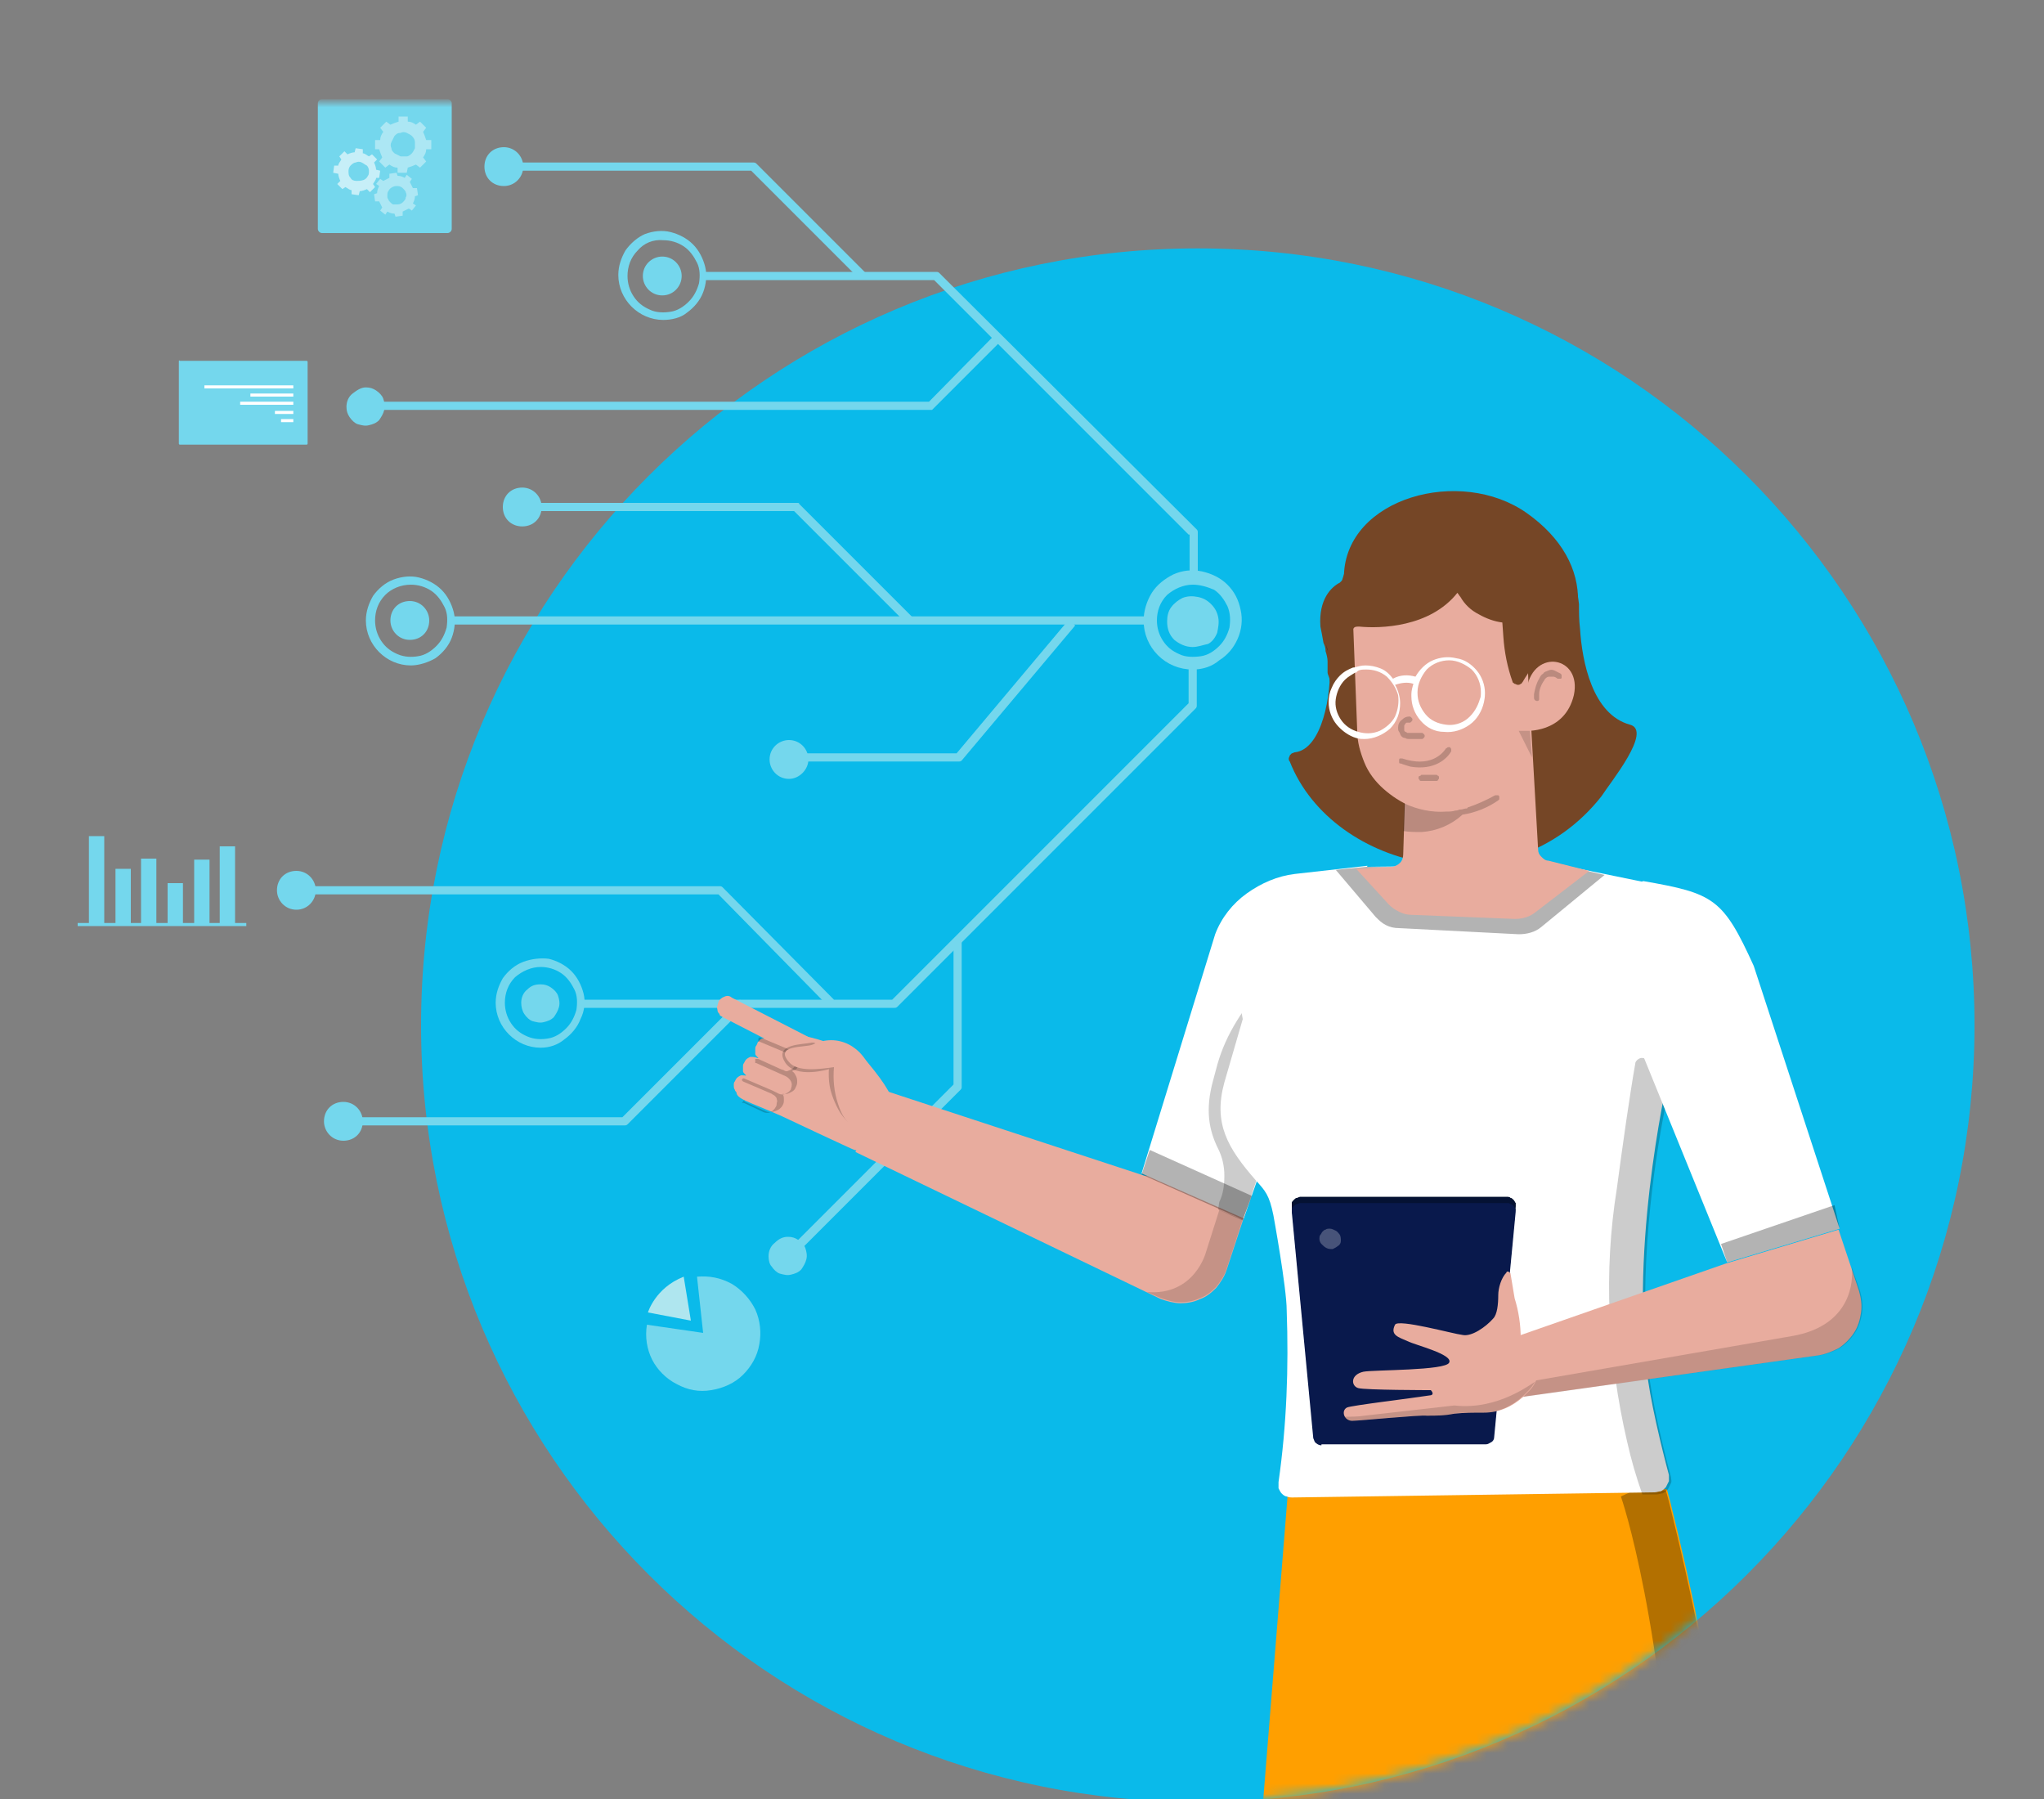 <svg width="200" height="176" viewBox="0 0 200 176" fill="none" xmlns="http://www.w3.org/2000/svg">
<rect x="0" y="0" width="200" height="176" fill="#808080" stroke="none"/>
<g clip-path="url(#clip0_23_1272)">
<path d="M117.2 176.3C159.174 176.3 193.2 142.274 193.2 100.3C193.2 58.326 159.174 24.3 117.2 24.3C75.226 24.3 41.2 58.326 41.2 100.3C41.2 142.274 75.226 176.3 117.2 176.3Z" fill="#0ABAEA"/>
<mask id="mask0_23_1272" style="mask-type:alpha" maskUnits="userSpaceOnUse" x="7" y="10" width="187" height="167">
<path fill-rule="evenodd" clip-rule="evenodd" d="M193 10H7V131H47.656C59.451 157.681 86.151 176.3 117.2 176.3C148.249 176.3 174.949 157.681 186.744 131H193V105.855C193.133 104.021 193.2 102.168 193.2 100.3C193.2 98.432 193.133 96.579 193 94.745V10Z" fill="#C4C4C4"/>
</mask>
<g mask="url(#mask0_23_1272)">
<path d="M116.7 63.3C116 63.3 115.4 63 114.9 62.6C114.4 62.1 114.2 61.5 114.2 60.8C114.2 60.3 114.3 59.8 114.6 59.4C114.9 59 115.3 58.7 115.7 58.5C116.2 58.3 116.7 58.3 117.2 58.4C117.7 58.5 118.1 58.7 118.5 59.1C118.9 59.5 119.1 59.9 119.2 60.4C119.3 60.9 119.2 61.4 119.1 61.9C118.9 62.4 118.6 62.8 118.2 63C117.7 63.1 117.2 63.3 116.7 63.3Z" fill="#74D7ED"/>
<path d="M116.7 65.5C115.4 65.5 114.2 65 113.3 64.1C112.4 63.2 111.9 62 111.9 60.7C111.9 59.8 112.2 58.8 112.7 58C113.2 57.2 114 56.6 114.8 56.2C115.7 55.8 116.6 55.7 117.6 55.9C118.5 56.1 119.4 56.5 120.1 57.2C120.8 57.9 121.2 58.7 121.4 59.7C121.6 60.6 121.5 61.6 121.1 62.5C120.7 63.4 120.1 64.1 119.3 64.6C118.6 65.2 117.7 65.5 116.7 65.5ZM116.7 57.2C115.8 57.2 114.9 57.6 114.2 58.2C113.5 58.9 113.2 59.8 113.2 60.7C113.2 61.4 113.4 62.1 113.8 62.7C114.2 63.3 114.7 63.7 115.4 64C116 64.3 116.8 64.3 117.5 64.2C118.2 64.1 118.8 63.7 119.3 63.2C119.8 62.7 120.1 62.1 120.3 61.4C120.4 60.7 120.4 60 120.1 59.3C119.8 58.7 119.4 58.1 118.8 57.7C118.1 57.4 117.4 57.2 116.7 57.2Z" fill="#74D7ED"/>
<path d="M43.9 61.1H113.1V60.3H43.9V61.1Z" fill="#74D7ED"/>
<path d="M116.3 52.3L91.4 27.4H68.6V26.6H91.6C91.7 26.6 91.8 26.6 91.9 26.7L117.1 51.8C117.2 51.9 117.2 52 117.2 52.1V57H116.4V52.3H116.3Z" fill="#74D7ED"/>
<path d="M56.6 97.8H87.3L116.3 68.8V64.9H117.1V69C117.1 69.1 117.1 69.2 117 69.3L87.8 98.5C87.7 98.6 87.6 98.6 87.5 98.6H56.6V97.8Z" fill="#74D7ED"/>
<path d="M77.2 73.7H93.6L104.6 60.6L105.2 61.2L94.1 74.4C94 74.5 93.9 74.5 93.8 74.5H77.3V73.7H77.2Z" fill="#74D7ED"/>
<path d="M77.7 50H51.2V49.2H77.9C78 49.2 78 49.2 78.1 49.2C78.2 49.2 78.2 49.3 78.2 49.3L89.3 60.4L88.7 61L77.7 50Z" fill="#74D7ED"/>
<path d="M35.7 39.3H90.9L97.3 32.8L97.9 33.4L91.3 40L91.2 40.1C91.1 40.1 91.1 40.1 91 40.1H35.6V39.3H35.7Z" fill="#74D7ED"/>
<path d="M73.5 16.7H49.4V15.9H73.7C73.8 15.9 73.9 15.9 74 16L84.7 26.7L84.1 27.3L73.5 16.7Z" fill="#74D7ED"/>
<path d="M76.8 122.6L93.3 106.1V92H94.1V106.3C94.1 106.4 94.1 106.5 94 106.6L77.4 123.2L76.8 122.6Z" fill="#74D7ED"/>
<path d="M70.3 87.5H29V86.7H70.4C70.5 86.7 70.6 86.7 70.7 86.8L81.6 97.8L81 98.4L70.3 87.5Z" fill="#74D7ED"/>
<path d="M33.6 109.3H60.9L72.4 97.8L73 98.4L61.4 110C61.3 110.1 61.2 110.1 61.1 110.1H33.6V109.3Z" fill="#74D7ED"/>
<path d="M51.2 16.3C51.2 15.3 50.4 14.4 49.3 14.4C48.2 14.4 47.4 15.2 47.4 16.3C47.4 17.4 48.2 18.2 49.3 18.2C50.4 18.2 51.2 17.3 51.2 16.3Z" fill="#74D7ED"/>
<path d="M64.9 31.3C63.7 31.3 62.6 30.8 61.8 30C61 29.2 60.5 28.1 60.5 26.9C60.5 26 60.8 25.2 61.2 24.5C61.7 23.8 62.4 23.2 63.1 22.9C63.9 22.6 64.8 22.5 65.6 22.7C66.4 22.9 67.2 23.3 67.8 23.9C68.4 24.5 68.8 25.3 69 26.1C69.2 26.9 69.1 27.8 68.8 28.6C68.5 29.4 67.9 30.1 67.2 30.6C66.6 31.1 65.7 31.3 64.9 31.3ZM62.4 24.5C61.7 25.2 61.4 26.1 61.4 27C61.4 27.7 61.6 28.4 62 29C62.4 29.6 62.9 30 63.6 30.3C64.2 30.6 65 30.6 65.6 30.5C66.3 30.4 66.9 30 67.4 29.5C67.9 29 68.2 28.4 68.4 27.7C68.5 27 68.5 26.3 68.2 25.7C67.9 25.1 67.5 24.5 66.9 24.1C66.3 23.7 65.6 23.5 64.9 23.5C63.9 23.4 63 23.8 62.4 24.5Z" fill="#74D7ED"/>
<path d="M66.7 27C66.7 26 65.9 25.1 64.8 25.1C63.8 25.1 62.9 25.9 62.9 27C62.9 28 63.7 28.9 64.8 28.9C65.9 28.9 66.7 28 66.7 27Z" fill="#74D7ED"/>
<path d="M33.9 39.8C33.9 39.3 34.1 38.8 34.5 38.5C34.9 38.2 35.3 37.9 35.8 37.9C36.2 37.9 36.5 38 36.8 38.2C37.1 38.4 37.4 38.7 37.5 39C37.6 39.3 37.7 39.7 37.6 40.1C37.5 40.5 37.3 40.8 37.1 41.1C36.8 41.4 36.5 41.5 36.1 41.6C35.7 41.7 35.4 41.6 35 41.5C34.7 41.4 34.4 41.1 34.2 40.8C34 40.5 33.9 40.2 33.9 39.8Z" fill="#74D7ED"/>
<path d="M53 49.6C53 48.6 52.2 47.7 51.1 47.7C50 47.7 49.2 48.5 49.2 49.6C49.2 50.7 50 51.5 51.1 51.5C52.2 51.5 53 50.7 53 49.6Z" fill="#74D7ED"/>
<path d="M40.2 65.1C39 65.1 37.9 64.6 37.1 63.8C36.3 63 35.8 61.9 35.8 60.7C35.8 59.8 36.1 59 36.5 58.3C37 57.6 37.7 57 38.5 56.7C39.3 56.4 40.2 56.3 41 56.5C41.8 56.7 42.6 57.1 43.2 57.7C43.8 58.3 44.2 59.1 44.4 59.9C44.6 60.7 44.5 61.6 44.2 62.4C43.9 63.2 43.3 63.9 42.6 64.4C41.9 64.8 41 65.1 40.2 65.1ZM37.7 58.2C37 58.9 36.7 59.8 36.7 60.7C36.7 61.4 36.9 62.1 37.3 62.7C37.7 63.3 38.2 63.7 38.9 64C39.6 64.3 40.3 64.3 40.9 64.2C41.6 64.1 42.2 63.7 42.7 63.2C43.2 62.7 43.5 62.1 43.7 61.4C43.8 60.7 43.8 60 43.5 59.4C43.2 58.8 42.8 58.2 42.2 57.8C41.6 57.4 40.9 57.2 40.2 57.2C39.2 57.2 38.3 57.6 37.7 58.2Z" fill="#74D7ED"/>
<path d="M42 60.7C42 59.7 41.2 58.8 40.1 58.8C39 58.8 38.2 59.6 38.2 60.7C38.2 61.7 39 62.6 40.1 62.6C41.2 62.6 42 61.8 42 60.7Z" fill="#74D7ED"/>
<path d="M79.1 74.3C79.1 73.3 78.3 72.4 77.2 72.4C76.2 72.4 75.3 73.2 75.3 74.3C75.3 75.3 76.1 76.2 77.2 76.2C78.2 76.2 79.1 75.3 79.1 74.3Z" fill="#74D7ED"/>
<path d="M30.9 87.1C30.9 86.1 30.1 85.2 29 85.2C27.9 85.2 27.1 86 27.1 87.1C27.1 88.1 27.9 89 29 89C30.1 89 30.9 88.1 30.9 87.1Z" fill="#74D7ED"/>
<path d="M52.9 102.5C51.7 102.5 50.6 102 49.8 101.2C49 100.4 48.5 99.3 48.5 98.1C48.5 97.2 48.8 96.4 49.2 95.7C49.7 95 50.4 94.4 51.2 94.1C52 93.8 52.9 93.7 53.7 93.8C54.5 94 55.3 94.4 55.9 95C56.5 95.6 56.9 96.4 57.1 97.2C57.3 98 57.2 98.9 56.8 99.7C56.5 100.5 55.9 101.2 55.2 101.7C54.6 102.2 53.8 102.5 52.9 102.5ZM50.4 95.6C49.7 96.3 49.4 97.2 49.4 98.1C49.4 98.8 49.6 99.5 50 100.1C50.4 100.7 50.9 101.1 51.6 101.4C52.3 101.7 53 101.7 53.6 101.6C54.3 101.5 54.9 101.1 55.4 100.6C55.9 100.1 56.2 99.5 56.4 98.8C56.5 98.1 56.5 97.4 56.2 96.8C55.9 96.2 55.5 95.6 54.9 95.2C54.3 94.8 53.6 94.6 52.9 94.6C52 94.6 51.1 95 50.4 95.6Z" fill="#74D7ED"/>
<path d="M51 98.1C51 97.6 51.2 97.1 51.6 96.8C52 96.4 52.4 96.3 52.9 96.3C53.3 96.3 53.6 96.4 53.9 96.6C54.2 96.8 54.5 97.1 54.6 97.4C54.7 97.7 54.8 98.1 54.7 98.5C54.6 98.9 54.4 99.2 54.2 99.5C53.9 99.8 53.6 99.9 53.2 100C52.8 100.1 52.5 100 52.1 99.9C51.8 99.8 51.5 99.5 51.3 99.2C51.1 98.9 51 98.5 51 98.1Z" fill="#74D7ED"/>
<path d="M35.5 109.7C35.5 108.7 34.7 107.8 33.6 107.8C32.5 107.8 31.7 108.6 31.7 109.7C31.7 110.7 32.5 111.6 33.6 111.6C34.7 111.6 35.5 110.8 35.5 109.7Z" fill="#74D7ED"/>
<path d="M75.2 122.9C75.2 122.4 75.4 121.9 75.8 121.6C76.2 121.2 76.6 121 77.1 121C77.5 121 77.8 121.1 78.1 121.3C78.4 121.5 78.7 121.8 78.8 122.1C78.9 122.4 79 122.8 78.9 123.2C78.8 123.6 78.6 123.9 78.4 124.2C78.1 124.5 77.8 124.6 77.4 124.7C77 124.8 76.7 124.7 76.3 124.6C76 124.5 75.7 124.2 75.5 123.9C75.3 123.7 75.2 123.3 75.2 122.9Z" fill="#74D7ED"/>
<path d="M17.5 35.4V43.4C17.5 43.5 17.6 43.5 17.6 43.5H30C30.1 43.5 30.1 43.4 30.1 43.4V35.4C30.1 35.3 30 35.3 30 35.3H17.6C17.5 35.2 17.5 35.3 17.5 35.4Z" fill="#74D7ED"/>
<path d="M20 38H28.7V37.7H20V38Z" fill="white"/>
<path d="M24.5 38.8H28.7V38.5H24.5V38.8Z" fill="white"/>
<path d="M23.5 39.6H28.7V39.3H23.5V39.6Z" fill="white"/>
<path d="M26.9 40.5H28.7V40.2H26.9V40.5Z" fill="white"/>
<path d="M27.5 41.3H28.7V41H27.5V41.3Z" fill="white"/>
<path d="M68.2 124.9C69.4 124.8 70.5 125 71.6 125.6C72.6 126.2 73.4 127.1 73.9 128.1C74.4 129.2 74.5 130.4 74.3 131.5C74.1 132.7 73.5 133.7 72.7 134.5C71.9 135.3 70.8 135.8 69.6 136C68.4 136.2 67.3 136 66.2 135.4C65.2 134.9 64.3 134 63.8 133C63.3 132 63.1 130.8 63.3 129.6L68.8 130.4L68.2 124.9Z" fill="#74D7ED"/>
<path d="M63.4 128.4L67.6 129.2L66.9 124.9C64.1 126 63.4 128.4 63.4 128.4Z" fill="#AFE6EF"/>
<path d="M21.5 90.4H23V82.8H21.5V90.4Z" fill="#74D7ED"/>
<path d="M19 90.4H20.5V84.1H19V90.4Z" fill="#74D7ED"/>
<path d="M16.4 90.4H17.9V86.4H16.4V90.4Z" fill="#74D7ED"/>
<path d="M13.8 90.4H15.3V84H13.8V90.4Z" fill="#74D7ED"/>
<path d="M11.3 90.4H12.8V85H11.3V90.4Z" fill="#74D7ED"/>
<path d="M8.7 90.4H10.2V81.8H8.7V90.4Z" fill="#74D7ED"/>
<path d="M7.6 90.6H24.1V90.3H7.6V90.6Z" fill="#74D7ED"/>
<path d="M31.1 10.1V22.4C31.1 22.6 31.3 22.8 31.5 22.8H43.8C44 22.8 44.2 22.6 44.2 22.4V10.1C44.2 9.9 44 9.7 43.8 9.7H31.5C31.3 9.7 31.1 9.9 31.1 10.1Z" fill="#74D7ED"/>
<path opacity="0.4" d="M37.1 14.6C37.2 14.9 37.3 15.2 37.4 15.4L37.1 15.8L37.7 16.4L38.1 16.1C38.4 16.3 38.6 16.4 38.9 16.4V16.9H39.8L39.9 16.4C40.2 16.3 40.5 16.2 40.7 16.1L41.1 16.4L41.7 15.8L41.4 15.4C41.6 15.1 41.7 14.9 41.7 14.6H42.2V13.7H41.7C41.6 13.4 41.5 13.1 41.4 12.9L41.7 12.5L41.1 11.9L40.7 12.2C40.4 12 40.2 11.9 39.9 11.9V11.4H39V11.9C38.7 12 38.4 12.1 38.2 12.2L37.8 11.9L37.2 12.5L37.5 12.9C37.3 13.2 37.2 13.4 37.2 13.7H36.7V14.6H37.1ZM39.2 15.3C39 15.2 38.8 15.1 38.6 15C38.4 14.8 38.3 14.7 38.3 14.5C38.2 14.3 38.2 14.1 38.3 13.9C38.4 13.7 38.5 13.5 38.6 13.3C38.8 13.1 38.9 13 39.2 13C39.4 12.9 39.6 12.9 39.8 13C40 13.1 40.2 13.2 40.3 13.3C40.5 13.5 40.6 13.7 40.6 13.9C40.6 14.1 40.6 14.3 40.6 14.5C40.5 14.7 40.4 14.9 40.3 15C40.2 15.1 40 15.3 39.8 15.3C39.6 15.3 39.4 15.3 39.2 15.3Z" fill="white"/>
<path opacity="0.6" d="M33.1 17C33.1 17.2 33.2 17.5 33.3 17.7L33 18L33.5 18.5L33.8 18.3C34 18.4 34.2 18.6 34.4 18.6V19L35.1 19.1L35.2 18.7C35.4 18.7 35.7 18.6 35.9 18.5L36.2 18.8L36.7 18.3L36.5 18C36.6 17.8 36.8 17.6 36.8 17.4H37.1L37.2 16.7L36.8 16.6C36.8 16.4 36.7 16.1 36.6 15.9L36.9 15.6L36.4 15.1L36.1 15.3C35.9 15.2 35.7 15 35.5 15V14.6L34.8 14.5L34.7 14.9C34.5 14.9 34.2 15 34 15.1L33.7 14.8L33.2 15.3L33.4 15.6C33.3 15.8 33.1 16 33.1 16.2H32.7L32.6 16.9L33.1 17ZM34.9 17.7C34.6 17.7 34.4 17.6 34.3 17.4C34.1 17.2 34.1 17 34.1 16.7C34.1 16.5 34.2 16.3 34.3 16.2C34.4 16.1 34.6 15.9 34.8 15.9C35 15.8 35.2 15.8 35.4 15.9C35.6 16 35.7 16.1 35.9 16.2C36 16.3 36.1 16.5 36.1 16.7C36.1 16.9 36.1 17.1 36 17.2C35.9 17.4 35.8 17.5 35.6 17.6C35.3 17.7 35.1 17.7 34.9 17.7Z" fill="white"/>
<path opacity="0.4" d="M37.1 19.7C37.2 19.9 37.3 20.1 37.4 20.3L37.2 20.6L37.7 21L37.9 20.7C38.1 20.8 38.3 20.9 38.6 20.9L38.7 21.2L39.4 21.1V20.7C39.6 20.6 39.8 20.5 40 20.4L40.3 20.6L40.7 20.1L40.4 19.9C40.5 19.7 40.6 19.5 40.6 19.2L40.9 19.1L40.8 18.4H40.4C40.3 18.2 40.2 18 40.1 17.8L40.3 17.5L39.8 17.1L39.6 17.4C39.4 17.3 39.2 17.2 38.9 17.2L38.8 16.9L38.1 17V17.4C37.9 17.5 37.7 17.6 37.5 17.7L37.2 17.5L36.8 18L37.1 18.2C37 18.4 36.9 18.6 36.9 18.9L36.6 19L36.7 19.7H37.1ZM38.9 20C38.8 20 38.7 20 38.5 20C38.4 20 38.3 19.9 38.2 19.8C38.1 19.7 38 19.6 38 19.5C37.9 19.4 37.9 19.3 37.9 19.2C37.9 19 37.9 18.8 38 18.7C38.1 18.5 38.2 18.4 38.4 18.3C38.6 18.2 38.7 18.2 38.9 18.2C39.1 18.2 39.3 18.3 39.4 18.4C39.5 18.5 39.7 18.7 39.7 18.8C39.8 19 39.8 19.2 39.7 19.3C39.7 19.5 39.6 19.6 39.4 19.8C39.3 19.9 39.1 20 38.9 20Z" fill="white"/>
<path d="M83.6 112.5C83.5 112.5 76.5 109.2 76.5 109.2C70 106.3 71.5 108.3 75.5 101.4C76.2 100.7 79.3 101.4 80.7 101.9C82.7 102.7 83.1 102 84.1 103C88.6 108.2 87.8 108.7 86.2 111.1C85.3 112 84.3 112.7 83.6 112.5Z" fill="#E8AC9E"/>
<path d="M79.8 104.6C79.8 104.5 79.8 104.3 79.8 104.2C79.8 104.1 79.7 104 79.6 103.9C79.5 103.8 79.4 103.7 79.3 103.7L75.3 101.7C75.2 101.6 75.1 101.6 75 101.6C74.9 101.6 74.8 101.6 74.6 101.6C74.5 101.6 74.4 101.7 74.3 101.8C74.2 101.9 74.1 102 74.1 102.1L74 102.3C73.9 102.4 73.9 102.5 73.9 102.7C73.9 102.8 73.9 103 73.9 103.1C73.9 103.2 74 103.3 74.1 103.4C74.2 103.5 74.3 103.6 74.4 103.6L78.5 105.4C78.7 105.5 79 105.5 79.2 105.4C79.4 105.3 79.6 105.2 79.7 105C79.7 104.9 79.8 104.8 79.8 104.6Z" fill="#E8AC9E"/>
<path d="M78.7 106.4C78.7 106.3 78.7 106.1 78.7 106C78.7 105.9 78.6 105.8 78.5 105.7C78.4 105.6 78.3 105.5 78.2 105.5L74.1 103.5C73.9 103.4 73.6 103.4 73.4 103.4C73.2 103.5 73 103.6 72.9 103.8L72.8 104C72.7 104.1 72.7 104.2 72.7 104.4C72.7 104.5 72.7 104.7 72.7 104.8C72.7 104.9 72.8 105 72.9 105.1C73 105.2 73.1 105.3 73.2 105.3L77.3 107.1C77.5 107.2 77.8 107.2 78 107.1C78.2 107 78.4 106.9 78.5 106.7C78.7 106.7 78.7 106.6 78.7 106.4Z" fill="#E8AC9E"/>
<path d="M77.6 108.6C77.7 108.5 77.7 108.4 77.7 108.2C77.7 108.1 77.7 107.9 77.7 107.8C77.7 107.7 77.6 107.6 77.5 107.5C77.4 107.4 77.3 107.3 77.2 107.3L73.2 105.3C73 105.2 72.7 105.2 72.5 105.2C72.3 105.3 72.1 105.4 72 105.6L71.9 105.8C71.8 105.9 71.8 106 71.8 106.2C71.8 106.3 71.8 106.5 71.9 106.6C71.9 106.7 72 106.8 72.1 106.9C72.2 107 72.3 107.1 72.4 107.1L76.5 108.9C76.7 109 76.9 109 77.2 108.9C77.3 109 77.5 108.8 77.6 108.6Z" fill="#E8AC9E"/>
<path d="M70.7 99.5C70.6 99.4 70.4 99.4 70.4 99.2C70.3 99.1 70.2 99 70.2 98.8C70.2 98.7 70.1 98.5 70.2 98.4C70.2 98.3 70.3 98.1 70.3 98C70.4 97.8 70.6 97.6 70.9 97.5C71.1 97.4 71.4 97.4 71.6 97.6L79.2 101.5L78.1 103.3L70.7 99.5Z" fill="#E8AC9E"/>
<path opacity="0.2" d="M82.3 102.4L83.1 109.8C83.1 109.8 82.2 109.4 81.4 107.1C80.6 104.8 81.6 102 81.6 102L82.3 102.4Z" fill="black"/>
<path d="M75 108C75 108 75 108.1 75 108C75.1 108.1 75.1 108 75 108Z" fill="#FC9D9D"/>
<path opacity="0.2" d="M81.2 103.3C79.8 103.1 80.3 101.9 79.4 102C78.6 102.2 75.7 102.1 76.8 103.9C77.8 105.6 81.1 104.6 81.1 104.6L81.2 103.3Z" fill="black"/>
<path opacity="0.2" d="M72.8 107.6V107.7L72.9 107.8L74.9 108.7C75.1 108.8 75.2 108.8 75.4 108.8C75.6 108.8 75.9 108.7 76.1 108.6C76.3 108.5 76.5 108.3 76.6 108.1C76.7 107.9 76.7 107.8 76.7 107.6C76.7 107.4 76.7 107.2 76.6 107.1V107C76.8 107.1 77.1 107 77.3 106.9C77.5 106.8 77.7 106.7 77.8 106.5C77.9 106.3 78 106.1 78 105.9C78 105.7 78 105.5 77.9 105.3C77.8 105.1 77.7 104.9 77.5 104.8C77.6 104.7 77.8 104.7 77.9 104.6C78 104.5 78.1 104.4 78.1 104.2C78.2 103.9 78.2 103.6 78.1 103.4C78 103.1 77.8 102.9 77.5 102.8L74.4 101.5H74.3L74.2 101.6C74.2 101.6 74.2 101.6 74.2 101.7C74.2 101.7 74.2 101.7 74.2 101.8C74.2 101.8 74.2 101.8 74.2 101.9C74.2 101.9 74.2 101.9 74.3 101.9L77.4 103.2C77.6 103.3 77.7 103.4 77.8 103.6C77.9 103.8 77.9 104 77.8 104.2C77.8 104.3 77.7 104.4 77.6 104.5C77.5 104.6 77.4 104.6 77.3 104.7C77.2 104.7 77.1 104.8 77 104.8C76.9 104.8 76.8 104.8 76.7 104.7L76.4 104.6L74.2 103.6C74.2 103.6 74.2 103.6 74.1 103.6C74.1 103.6 74.1 103.6 74 103.6C74 103.6 74 103.6 73.9 103.6C73.9 103.6 73.9 103.6 73.9 103.7C73.9 103.7 73.9 103.7 73.9 103.8C73.9 103.9 73.9 103.8 73.9 103.9C73.9 103.9 73.9 103.9 73.9 104C73.9 104 73.9 104 74 104L76.9 105.3C77.1 105.4 77.3 105.6 77.4 105.8C77.5 106 77.5 106.2 77.4 106.5C77.4 106.6 77.3 106.7 77.2 106.8C77.1 106.9 77 106.9 76.9 107C76.7 107.1 76.4 107.1 76.2 107L75.6 106.7L72.8 105.5H72.7L72.6 105.6V105.7L72.7 105.8L75.5 107C75.6 107.1 75.7 107.1 75.8 107.2C75.9 107.3 76 107.4 76 107.5C76 107.6 76.1 107.7 76 107.9C76 108 76 108.2 75.9 108.3C75.8 108.5 75.6 108.7 75.4 108.8C75.2 108.9 74.9 108.9 74.7 108.8L72.8 107.9C72.8 107.9 72.8 107.9 72.7 107.9C72.7 107.9 72.7 107.9 72.6 107.9C72.9 107.5 72.9 107.6 72.8 107.6Z" fill="black"/>
<path d="M77.2 103.9C78 104.9 80.2 104.6 81.6 104.4C81.5 105.6 81.6 106.8 82 108C82.7 110.2 83.7 110.3 84.3 110C85.2 109.6 86.1 108 85.5 105.6L85.3 105C84.5 102.4 82 101 79.5 102.2C78.8 102.5 75.7 102.2 77.2 103.9Z" fill="#E8AC9E"/>
<path d="M126 146.2L118.7 237.2L168.8 237.7L170.6 201.2C170.8 183 167.8 164.4 163.4 146.8L163.1 145.7L126 146.2Z" fill="#FF9F00"/>
<path opacity="0.3" d="M164.1 184.8C164.5 193.4 164.4 202.1 163.7 210.7L161.6 237.8H168.4L170.5 201.3C170.7 183.1 167.7 164.5 163.3 146.9L163 145.8H159.9L158.6 146.4C158.6 146.4 162.9 158.6 164.1 184.8Z" fill="black"/>
<path d="M122.6 116.4L120 124.3C119.8 124.9 119.4 125.5 119 126C118.5 126.5 118 126.9 117.4 127.1C116.8 127.4 116.1 127.5 115.5 127.5C114.9 127.5 114.2 127.3 113.6 127.1L83.7 112.7L86.6 106.7L111.9 115L122.6 116.4Z" fill="#E8AC9E"/>
<path d="M111.7 114.8L118.9 91.4C119.5 89.8 120.6 88.4 122 87.4C123.4 86.4 125 85.7 126.7 85.5L133.8 84.7L121.7 119.2L111.7 114.8Z" fill="white"/>
<path opacity="0.15" d="M121.6 119.3L120 124.2C119.8 124.8 119.4 125.4 119 125.9C118.5 126.4 118 126.8 117.4 127C116.8 127.3 116.1 127.4 115.5 127.4C114.8 127.4 114.2 127.2 113.6 127L112.2 126.4C116.9 126.8 118 122.5 118 122.5L119.3 118.4L121.6 119.3Z" fill="black"/>
<path opacity="0.2" d="M123 115.3C120.4 112.1 120.2 108.3 121.3 104.4L123.6 96.3C121.7 98.7 120 101 119.1 104.2L118.7 105.7C117.9 108.6 118.3 110.6 119.2 112.4C119.6 113.2 119.8 114.1 119.8 115C119.8 115.9 119.7 116.8 119.3 117.6L119.2 118.3L119.3 118.4L121.6 119.4L122.2 117.7L123 115.3Z" fill="black"/>
<path d="M164.3 87L152.6 84.6L133.6 84.8L126.6 86.7C122.2 88.1 121 91.9 121 96.4L121.6 99.7L119.8 105.9C118.7 109.9 120.1 112.3 122.9 115.5C123.8 116.5 124.2 116.9 124.6 118.9C124.6 118.9 125.9 126 125.9 128.2C126.1 133.8 125.9 139.4 125.1 145C125.1 145.2 125.1 145.4 125.1 145.6C125.2 145.8 125.3 146 125.4 146.1C125.5 146.2 125.7 146.4 125.9 146.4C126.1 146.5 126.3 146.5 126.5 146.5L161.9 146C162.1 146 162.3 145.9 162.5 145.9C162.7 145.8 162.8 145.7 163 145.5C163.1 145.3 163.2 145.1 163.3 144.9C163.3 144.7 163.3 144.5 163.3 144.3C162.6 141.7 161.4 136.8 161.1 133.8C159.6 120.4 163.4 104.5 163.4 104.5L170.9 96.2C171.3 92.1 168.5 88 164.3 87Z" fill="white"/>
<path d="M129.3 140.7C129.1 140.7 128.9 140.6 128.8 140.5C128.7 140.4 128.6 140.2 128.5 140L126.4 118C126.4 117.9 126.4 117.8 126.4 117.7C126.4 117.6 126.5 117.5 126.6 117.4C126.7 117.3 126.8 117.2 126.9 117.2C127 117.2 127.1 117.1 127.2 117.1H147.5C147.6 117.1 147.7 117.1 147.8 117.2C147.9 117.2 148 117.3 148.1 117.4C148.2 117.5 148.2 117.6 148.3 117.7C148.3 117.8 148.3 117.9 148.3 118L146.2 140C146.2 140.2 146.1 140.4 145.9 140.5C145.7 140.6 145.6 140.7 145.4 140.7H129.3Z" fill="#263238"/>
<path d="M129.3 140.7C129.1 140.7 128.9 140.6 128.8 140.5C128.7 140.4 128.6 140.2 128.5 140L126.4 118C126.4 117.9 126.4 117.8 126.4 117.7C126.4 117.6 126.5 117.5 126.6 117.4C126.7 117.3 126.8 117.2 126.9 117.2C127 117.2 127.1 117.1 127.2 117.1H147.5C147.6 117.1 147.7 117.1 147.8 117.2C147.9 117.2 148 117.3 148.1 117.4C148.2 117.5 148.2 117.6 148.3 117.7C148.3 117.8 148.3 117.9 148.3 118L146.2 140C146.2 140.2 146.1 140.4 145.9 140.5C145.7 140.6 145.6 140.7 145.4 140.7H129.3Z" fill="#051233"/>
<path d="M129.3 141.4C129.1 141.4 128.9 141.3 128.8 141.2C128.6 141.1 128.6 140.9 128.5 140.7L126.4 118.6C126.4 118.5 126.4 118.4 126.4 118.3C126.4 118.2 126.5 118.1 126.6 118C126.7 117.9 126.8 117.8 126.9 117.8C127 117.8 127.1 117.7 127.2 117.7H147.5C147.6 117.7 147.7 117.7 147.8 117.8C147.9 117.8 148 117.9 148.1 118C148.2 118.1 148.2 118.2 148.3 118.3C148.3 118.4 148.3 118.5 148.3 118.6L146.2 140.6C146.2 140.8 146.1 141 145.9 141.1C145.7 141.2 145.6 141.3 145.4 141.3H129.3V141.4Z" fill="#09194C"/>
<g opacity="0.5">
<path opacity="0.5" d="M129.1 121.2C129.1 121.1 129.1 120.9 129.2 120.8C129.3 120.7 129.3 120.6 129.4 120.5C129.5 120.4 129.6 120.3 129.7 120.3C129.8 120.2 130 120.2 130.1 120.2C130.3 120.2 130.5 120.3 130.7 120.4C130.9 120.5 131 120.7 131.1 120.8C131.2 121 131.2 121.2 131.2 121.4C131.2 121.6 131.1 121.8 130.9 121.9C130.8 122 130.6 122.1 130.4 122.2C130.2 122.2 130 122.2 129.8 122.1C129.6 122 129.5 121.9 129.3 121.7C129.2 121.6 129.1 121.4 129.1 121.2Z" fill="white"/>
</g>
<path opacity="0.2" d="M159.2 141C159.6 142.8 160.1 144.5 160.7 146.2H162.1C162.3 146.2 162.5 146.1 162.7 146.1C162.9 146 163 145.9 163.2 145.7C163.3 145.5 163.4 145.3 163.5 145.1C163.6 144.9 163.5 144.7 163.5 144.5C162.8 141.9 161.6 137 161.3 134C160.3 124.6 161.8 114 162.9 108.5L162.8 108.1L161.3 103.9C161.3 103.8 161.2 103.7 161 103.6C160.9 103.5 160.7 103.5 160.6 103.5C160.5 103.5 160.3 103.6 160.2 103.7C160.1 103.8 160 103.9 160 104.1C159.5 106.9 158.8 111.8 158.2 116.3C156.9 124.4 157.3 132.8 159.2 141Z" fill="black"/>
<path opacity="0.3" d="M154.4 85L133.7 84.8L130.7 85.1L134.6 89.7C134.9 90 135.2 90.3 135.6 90.5C136 90.7 136.4 90.8 136.9 90.8L148.6 91.4C149.4 91.4 150.2 91.2 150.8 90.7L157 85.6L154.4 85Z" fill="black"/>
<path d="M160.3 93.1V92.3C160.3 92.2 160.2 92.1 160.1 92.1C160 92.1 159.9 92.2 159.9 92.3V93.1C159.9 93.2 160 93.3 160.1 93.3C160.2 93.3 160.3 93.2 160.3 93.1Z" fill="white"/>
<path d="M159.4 95.1L159.8 94.5C159.9 94.4 159.8 94.3 159.8 94.2C159.7 94.1 159.6 94.2 159.5 94.2L159.1 94.8C159 94.9 159.1 95 159.1 95.1C159.2 95.2 159.3 95.2 159.4 95.1Z" fill="white"/>
<path d="M161.2 93.3L161.6 93.9C161.7 94 161.8 94 161.9 93.9C162 93.8 162 93.7 161.9 93.6L161.5 93C161.4 92.9 161.3 92.9 161.2 93C161.1 93.1 161.1 93.2 161.2 93.3Z" fill="white"/>
<path d="M160.9 93.6L161.6 93.2C161.7 93.1 161.7 93 161.7 92.9C161.6 92.8 161.5 92.8 161.4 92.8L160.7 93.2C160.6 93.3 160.6 93.4 160.6 93.5C160.7 93.7 160.8 93.7 160.9 93.6Z" fill="white"/>
<path d="M158.7 93.3L159.4 93.7C159.5 93.8 159.6 93.7 159.7 93.6C159.8 93.5 159.7 93.4 159.6 93.3L158.9 92.9C158.8 92.8 158.7 92.9 158.6 93C158.5 93.1 158.6 93.3 158.7 93.3Z" fill="white"/>
<path d="M160.4 93.8C160.4 93.7 160.3 93.5 160.1 93.5C160 93.5 159.8 93.6 159.8 93.8C159.8 93.9 159.9 94.1 160.1 94.1C160.3 94 160.4 93.9 160.4 93.8Z" fill="white"/>
<path d="M180 120.2L171.6 94.5C168.6 87.9 167.7 87.4 160.8 86.2L154.6 88.1L169 123.5L180 120.2Z" fill="white"/>
<path d="M168.9 123.6L147.4 131.1L147.2 136.9L177.9 132.6C178.6 132.5 179.3 132.2 179.9 131.9C180.5 131.5 181 131 181.4 130.4C181.8 129.8 182 129.1 182.1 128.4C182.2 127.7 182.1 127 181.9 126.3L179.9 120.3L168.9 123.6Z" fill="#E8AC9E"/>
<path d="M154.6 61.5C154.5 60.7 154.5 59.9 154.5 59.1C153.2 47 134.7 43.8 131.2 57.2C130.4 60.2 129.4 62 130.1 65C130.3 67.8 129.4 73.3 126.7 73.6C126.6 73.6 126.5 73.7 126.4 73.7C126.3 73.8 126.3 73.8 126.2 73.9C126.2 74 126.1 74.1 126.1 74.2C126.1 74.3 126.1 74.4 126.2 74.5C130.4 85.2 147.8 89.2 156.7 77.9C157.6 76.5 161.7 71.5 159.5 70.9C155.8 69.9 154.8 64.7 154.6 61.5Z" fill="#754626"/>
<path d="M150.3 89.2C149.7 89.7 149 89.9 148.2 89.9L138.1 89.5C137.7 89.5 137.3 89.4 136.9 89.2C136.5 89 136.2 88.8 135.9 88.5L132.7 85L136.3 84.8C136.6 84.7 136.8 84.6 137 84.4C137.2 84.2 137.3 83.9 137.3 83.6L137.8 67.6L149.7 69L150.5 83.1C150.5 83.4 150.6 83.6 150.8 83.8C151 84 151.2 84.2 151.5 84.2L155.5 85.2L150.3 89.2Z" fill="#E8AC9E"/>
<path d="M132.8 71.5C132.8 72.6 133.1 73.6 133.5 74.6C133.9 75.6 134.6 76.5 135.4 77.2C136.2 77.9 137.1 78.5 138.1 78.9C139.1 79.3 140.2 79.5 141.2 79.4H141.8C142.9 79.4 143.9 79.1 144.9 78.7C145.9 78.3 146.8 77.6 147.5 76.8C148.2 76 148.8 75.1 149.2 74.1C149.6 73.1 149.7 72 149.7 71L149.3 59.6C149.3 59.2 149.2 58.9 149.1 58.6C149 58.3 148.7 58 148.5 57.7C148.2 57.5 147.9 57.3 147.6 57.1C147.3 57 146.9 56.9 146.5 56.9L135.8 57.3C135.3 57.3 134.9 57.4 134.4 57.6C134 57.8 133.6 58.1 133.3 58.4C133 58.7 132.7 59.1 132.6 59.6C132.4 60 132.4 60.5 132.4 61L132.8 71.5Z" fill="#E8AC9E"/>
<path d="M154.5 61.5C154.4 60.7 154.4 59.9 154.4 59.1C154.4 59 154.4 58.9 154.4 58.9C154.5 55.7 152.8 52.6 149.4 50.2C142.9 45.6 131.7 48.7 131.5 56.3C131.5 56.5 131.5 56.6 131.4 56.7C131.3 56.8 131.2 56.9 131.1 57C130.3 57.4 129 58.6 129.2 61.3C129.3 61.8 129.4 62.3 129.5 62.9C129.6 63.1 129.7 63.4 129.7 63.6V63.7C129.8 64 129.9 64.4 129.9 64.7C129.9 64.8 129.9 64.8 129.9 64.9C129.9 65.2 129.9 65.5 129.9 65.8C129.9 66 130.2 66.5 130.1 66.7L130.5 66.3L130.7 65.5L130.9 65.8C131 65.9 131.1 66.1 131.2 66.2C131.5 66.6 131.9 67 132.3 67.4L132.2 65.5V65L132.1 62.2C132.1 62.1 132.1 61.9 132.2 61.8C132.3 61.7 132.4 61.5 132.5 61.4C132.6 61.3 132.8 61.3 133 61.3C135 61.5 139.9 61.4 142.6 58C142.7 58.1 142.8 58.3 142.9 58.4C143.3 59.1 143.9 59.7 144.7 60.1C145.4 60.5 146.2 60.8 147 60.9L147.1 62.3C147.2 63.8 147.5 65.3 148 66.7C148 66.8 148.1 66.8 148.2 66.9C148.3 66.9 148.4 67 148.5 67C148.6 67 148.7 67 148.8 66.9C148.9 66.9 148.9 66.8 149 66.7C149.1 66.5 149.3 66.2 149.5 65.9C149.5 65.8 149.6 65.8 149.6 65.7C149.7 65.5 149.9 65.4 149.9 65.4C150.1 65.6 150.4 65.8 150.5 66C150.6 66.2 150.7 66.3 150.8 66.5C151.4 67.4 152.1 68.3 152.2 67.9C152.4 67.1 152.7 66.1 153.1 65C153.5 63.8 153.8 62.7 154 61.5H154.5Z" fill="#754626"/>
<path d="M149.2 71.5C149.2 71.5 153.1 71.8 154 68C154.8 64.2 150.1 63.4 149.4 67.3L148.9 71.5H149.2Z" fill="#E8AC9E"/>
<path opacity="0.2" d="M152.8 66.1C152.8 66 152.8 66 152.7 65.9C152.5 65.8 152.3 65.7 152.1 65.6C151.9 65.5 151.7 65.5 151.5 65.6C151.3 65.7 151.1 65.7 151 65.9C150.8 66 150.7 66.2 150.6 66.4C150.3 66.9 150.2 67.4 150.1 67.9V68.3C150.1 68.6 150.6 68.7 150.6 68.4V67.9C150.6 67.5 150.8 67 151 66.7C151.1 66.6 151.1 66.5 151.2 66.4C151.3 66.3 151.4 66.2 151.6 66.2C151.7 66.2 151.9 66.2 152 66.2C152.1 66.2 152.3 66.3 152.4 66.4H152.5H152.6H152.7C152.7 66.4 152.8 66.4 152.8 66.3C152.8 66.2 152.8 66.1 152.8 66.1Z" fill="black"/>
<path d="M145.3 67.8C145.3 67 145 66.2 144.5 65.6C144 65 143.3 64.5 142.5 64.4C141.7 64.2 140.9 64.3 140.2 64.6C139.5 64.9 138.9 65.5 138.5 66.2C137.8 66 137 66 136.3 66.4C136 66 135.6 65.6 135.1 65.4C134.6 65.2 134.1 65.1 133.6 65.1C133.2 65.1 132.9 65.2 132.5 65.3H132.4C131.9 65.5 131.5 65.7 131.1 66.1C130.8 66.4 130.5 66.8 130.3 67.3C130.1 67.7 130 68.2 130 68.7C130 69.5 130.3 70.3 130.8 70.9C131.3 71.5 132 72 132.7 72.2C133 72.3 133.3 72.3 133.5 72.3C134.4 72.3 135.3 71.9 136 71.3C136.7 70.6 137 69.7 137 68.8C137 68.2 136.8 67.5 136.5 67C137.1 66.8 137.7 66.7 138.3 66.9C138.2 67.2 138.1 67.6 138.1 67.9C138.1 68 138.1 68 138.1 68.1C138.1 69 138.4 69.8 139 70.5C139.6 71.2 140.4 71.6 141.3 71.6C142.2 71.7 143.1 71.4 143.8 70.9C144.5 70.4 145 69.6 145.2 68.7C145.3 68.2 145.3 68 145.3 67.8ZM133.7 65.5C134.4 65.5 135.1 65.7 135.7 66.2C136.2 66.7 136.6 67.3 136.8 68C136.9 68.7 136.8 69.4 136.5 70.1C136.2 70.7 135.6 71.2 135 71.5C134.3 71.8 133.6 71.8 132.9 71.6C132.2 71.4 131.6 71 131.2 70.4C130.8 69.8 130.6 69.1 130.7 68.4C130.8 67.7 131.1 67 131.6 66.5C131.9 66.2 132.3 66 132.6 65.8H132.7C132.9 65.5 133.3 65.5 133.7 65.5ZM144.8 68.4C144.6 69.1 144.2 69.8 143.6 70.3C143 70.8 142.2 71 141.5 70.9C140.7 70.8 140 70.5 139.5 69.9C139 69.3 138.7 68.6 138.7 67.8V67.7C138.7 66.9 139.1 66.1 139.6 65.5C140.2 64.9 141 64.6 141.8 64.6C142.6 64.6 143.4 65 144 65.5C144.6 66.1 144.9 66.9 144.9 67.7C144.9 68 144.9 68.2 144.8 68.4Z" fill="white"/>
<path opacity="0.15" d="M149.7 71.5H148.6L149.9 74.1L149.7 71.5Z" fill="black"/>
<path opacity="0.2" d="M137.4 78.6C138.7 79.2 140.1 79.5 141.5 79.4C141.8 79.4 142.1 79.4 142.4 79.3C142.5 79.3 142.6 79.3 142.8 79.2H142.9C143.1 79.2 143.3 79.1 143.4 79.1C143.5 79.1 143.6 79.1 143.6 79C144.5 78.7 145.4 78.3 146.3 77.8C146.3 77.8 146.3 77.8 146.4 77.8H146.5H146.6C146.6 77.8 146.6 77.8 146.7 77.9V78V78.1V78.2C146.7 78.2 146.7 78.2 146.6 78.3C145.6 79 144.4 79.5 143.1 79.7C142 80.7 140.6 81.3 139.1 81.4C138.5 81.4 137.9 81.4 137.3 81.3L137.4 78.6Z" fill="black"/>
<path d="M129.7 63C129.8 63.2 129.9 63.5 129.9 63.7C129.8 63.4 129.8 63.2 129.7 63Z" fill="#21252B"/>
<path opacity="0.2" d="M138.8 76.1C138.8 76.2 138.8 76.2 138.9 76.3C138.9 76.4 139 76.4 139.1 76.4H140.5C140.6 76.4 140.7 76.4 140.7 76.3C140.8 76.2 140.8 76.2 140.8 76.1C140.8 76 140.8 75.9 140.7 75.9C140.6 75.8 140.6 75.8 140.5 75.8H139.2C139.1 75.8 139 75.8 139 75.9C138.8 75.9 138.8 76 138.8 76.1Z" fill="black"/>
<path opacity="0.2" d="M138 75C140.4 75.4 141.6 74.2 142 73.5C142 73.4 142 73.4 142 73.3C142 73.2 141.9 73.2 141.9 73.1C141.8 73.1 141.8 73.1 141.7 73.1C141.6 73.1 141.6 73.2 141.5 73.2C141.1 73.8 139.9 75.1 137.2 74.2C137.1 74.2 137.1 74.2 137 74.2C136.9 74.2 136.9 74.3 136.9 74.4C136.9 74.5 136.9 74.5 136.9 74.6C136.9 74.7 137 74.7 137.1 74.7C137.3 74.8 137.7 74.9 138 75Z" fill="black"/>
<path opacity="0.2" d="M136.8 71.2C136.8 71.3 136.8 71.5 136.9 71.6C137 71.7 137 71.9 137.1 72C137.2 72.1 137.3 72.2 137.5 72.2C137.6 72.3 137.8 72.3 137.9 72.3H139.1C139.2 72.3 139.2 72.3 139.3 72.2C139.4 72.1 139.4 72.1 139.4 72C139.4 71.9 139.4 71.9 139.3 71.8C139.2 71.7 139.2 71.7 139.1 71.7H137.9C137.8 71.7 137.7 71.7 137.7 71.7C137.7 71.7 137.6 71.6 137.5 71.6C137.4 71.5 137.4 71.5 137.4 71.4C137.4 71.3 137.4 71.3 137.4 71.2C137.4 71.1 137.4 71 137.4 71C137.4 70.9 137.5 70.9 137.5 70.8C137.6 70.7 137.6 70.7 137.7 70.7C137.8 70.7 137.8 70.7 137.9 70.7C138 70.7 138 70.7 138.1 70.6C138.2 70.5 138.2 70.5 138.2 70.4C138.2 70.3 138.2 70.3 138.1 70.2C138 70.1 138 70.1 137.9 70.1C137.6 70.1 137.4 70.2 137.2 70.4C136.9 70.6 136.8 70.9 136.8 71.2Z" fill="black"/>
<path opacity="0.15" d="M147.7 135.5L147.3 136.9L178 132.6C178.7 132.5 179.4 132.2 180 131.9C180.6 131.5 181.1 131 181.5 130.4C181.9 129.8 182.1 129.1 182.2 128.4C182.3 127.7 182.2 127 182 126.3L181.2 124C181.4 126.2 180.5 129.8 175.4 130.7L147.7 135.5Z" fill="black"/>
<path d="M147.8 124.6C147.8 124.6 147.8 124.5 147.7 124.5L147.6 124.4H147.5C147.5 124.4 147.4 124.4 147.4 124.5C146.9 125 146.6 126 146.6 126.7C146.6 127.6 146.5 128.6 146.1 129C145.4 129.8 144 130.8 143.1 130.6C142.2 130.5 136.8 129 136.5 129.6C136 130.6 136.8 130.8 137.7 131.2C138.5 131.6 142.2 132.5 141.8 133.3C141.5 134.1 134.4 134 133.4 134.2C132.1 134.5 132.2 135.6 132.9 135.8C133.6 136 140 136 140 136C140 136 140.4 136.4 140 136.5C138.1 136.8 132.2 137.5 131.8 137.7C131.2 138 131.5 139 132.3 139C133 139 139 138.4 139.6 138.5C140.5 138.5 141.4 138.5 142.3 138.3C143.3 138.2 144.2 138.2 145.2 138.2C146.7 138.2 148 137.6 149.1 136.6L149.6 136.1C150 135.7 150.3 135.2 150.4 134.7C150.5 134.1 150.5 133.6 150.2 133.1L149.3 131H148.8C148.8 129.6 148.6 128.3 148.2 127L147.8 124.6Z" fill="#E8AC9E"/>
<path opacity="0.15" d="M142.3 137.5L133.5 138.5C132.9 138.6 132.2 138.6 131.6 138.6C131.6 138.7 131.6 138.7 131.7 138.8C131.7 138.9 131.8 138.9 131.8 138.9C131.8 138.9 131.9 139 132 139C132.1 139 132.1 139 132.2 139C132.9 139 138.9 138.4 139.5 138.5C140.1 138.6 141.9 138.5 142.2 138.3C142.3 138.2 143.8 138.2 145.1 138.2C146.6 138.2 147.9 137.6 149 136.6L149.5 136.1C149.8 135.8 150 135.5 150.2 135.2C150 135.2 146.7 138 142.3 137.5Z" fill="black"/>
<path opacity="0.3" d="M180 120.2L169 123.5L168.4 121.7L179.5 117.9L180 120.2Z" fill="black"/>
<path opacity="0.3" d="M111.7 114.9L121.6 119.3L122.5 117L112.5 112.5L111.7 114.9Z" fill="black"/>
</g>
</g>
<defs>
<clipPath id="clip0_23_1272">
<rect width="200" height="176" fill="white"/>
</clipPath>
</defs>
</svg>
